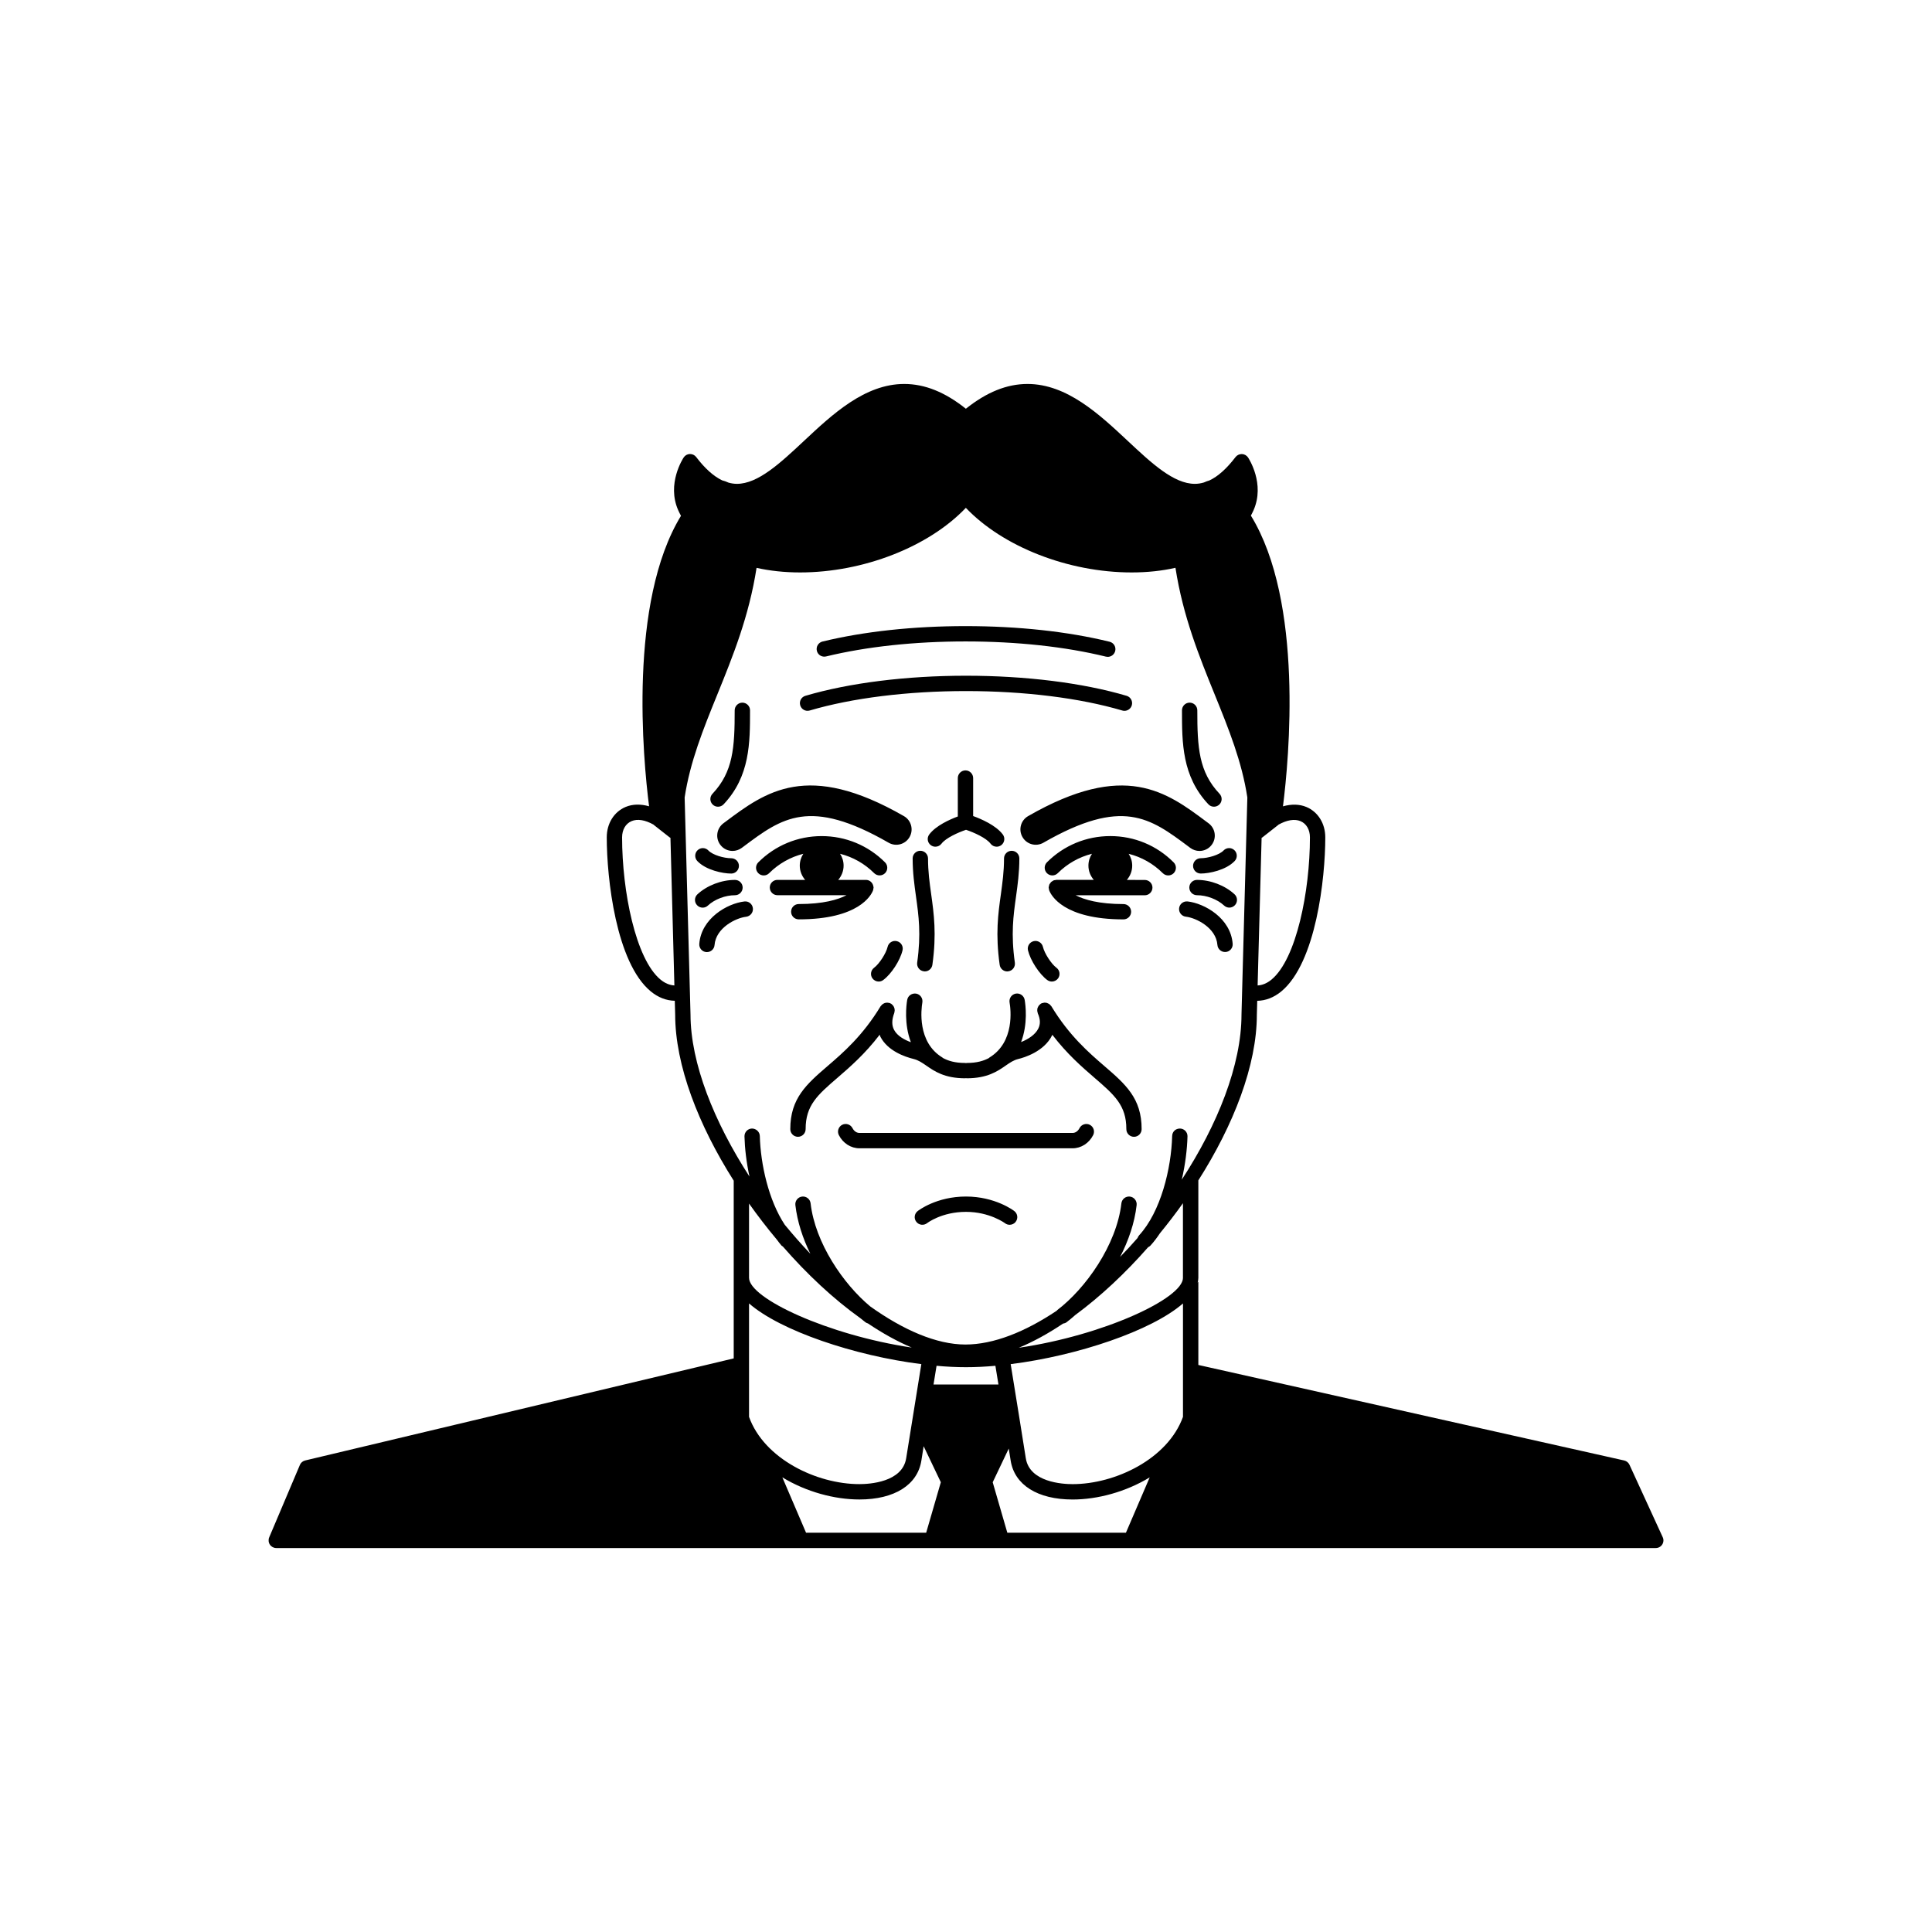 <?xml version="1.0" encoding="UTF-8"?>
<!-- Uploaded to: ICON Repo, www.iconrepo.com, Generator: ICON Repo Mixer Tools -->
<svg fill="#000000" width="800px" height="800px" version="1.1" viewBox="144 144 512 512" xmlns="http://www.w3.org/2000/svg">
 <path d="m584.64 551.38-8.805-19.191c-0.266-0.578-0.785-1.004-1.402-1.145l-112.86-25.316v-22.07c-0.055 0.09-0.121 0.168-0.18 0.258 0.105-0.422 0.18-0.855 0.18-1.281v-25.82c9.332-14.672 15.504-30.484 15.504-43.898l0.102-3.688c2.262-0.051 4.398-0.867 6.363-2.481 9.23-7.617 11.672-30.043 11.672-40.832 0-3.672-1.918-6.75-4.992-8.051-1.883-0.785-4.004-0.805-6.223-0.176 1.602-12.594 5.531-54.16-8.5-77.047 0.246-0.473 0.492-0.938 0.699-1.414 3.102-7.031-1.273-13.719-1.457-14-0.367-0.539-0.973-0.875-1.629-0.898-0.672 0-1.285 0.277-1.684 0.797-2.344 3.066-4.629 5.117-6.922 6.195-0.473 0.125-0.957 0.316-1.457 0.539-0.797 0.238-1.594 0.363-2.398 0.363-5.617 0-11.504-5.5-17.738-11.336-7.582-7.094-16.168-15.133-26.617-15.133-5.477 0-10.836 2.176-16.332 6.566-5.5-4.387-10.852-6.566-16.34-6.566-10.438 0-19.035 8.039-26.609 15.133-6.238 5.836-12.121 11.336-17.734 11.336-0.734 0-1.473-0.117-2.203-0.316-0.59-0.277-1.152-0.473-1.703-0.609-2.277-1.094-4.555-3.129-6.883-6.184-0.398-0.523-0.996-0.797-1.676-0.797-0.656 0.02-1.258 0.352-1.621 0.898-0.191 0.289-4.57 6.969-1.465 14 0.227 0.516 0.484 0.992 0.734 1.484-13.969 22.91-10.051 64.402-8.453 76.977-2.223-0.629-4.344-0.609-6.227 0.176-3.074 1.301-4.988 4.379-4.988 8.051 0 10.797 2.434 33.223 11.668 40.832 1.965 1.613 4.098 2.43 6.359 2.481l0.102 3.633c0 13.473 6.184 29.332 15.516 44.043v47.098l-113.58 27.051c-0.625 0.156-1.148 0.59-1.391 1.188l-8.133 19.191c-0.262 0.629-0.195 1.352 0.18 1.91 0.371 0.57 1.012 0.918 1.691 0.918h365.59c0.691 0 1.336-0.352 1.707-0.938 0.379-0.586 0.422-1.312 0.137-1.93zm-106.3-185.35c0.074-0.051 0.152-0.07 0.223-0.125l4.18-3.285c0.023-0.02 0.039-0.051 0.059-0.07 2.223-1.238 4.266-1.594 5.84-0.938 1.57 0.66 2.504 2.262 2.504 4.301 0 14.207-3.578 32.242-10.191 37.695-1.176 0.961-2.387 1.477-3.672 1.547zm-159.29 37.578c-6.621-5.453-10.188-23.488-10.188-37.695 0-2.035 0.938-3.641 2.5-4.301 1.578-0.672 3.621-0.316 5.84 0.926 0.023 0.031 0.035 0.059 0.07 0.082l4.176 3.285c0.07 0.059 0.145 0.082 0.227 0.125l1.043 39.125c-1.281-0.082-2.5-0.586-3.668-1.547zm7.941 9.199-1.555-57.465c1.445-9.496 4.949-18.156 8.621-27.195 4.168-10.262 8.438-20.801 10.438-33.656 3.527 0.785 7.391 1.211 11.531 1.211 16.82 0 34.137-6.82 43.934-17.121 9.793 10.293 27.105 17.121 43.934 17.121h0.012c4.172 0 8.051-0.422 11.602-1.23 1.996 12.863 6.262 23.402 10.438 33.676 3.672 9.043 7.176 17.703 8.613 27.195l-1.551 57.516c0 13.383-6.348 29.234-15.824 43.762 0.945-4.074 1.422-8.082 1.512-11.461 0.035-1.125-0.852-2.055-1.977-2.086-1.219 0-2.055 0.855-2.086 1.988-0.227 8.59-3.012 20.051-8.734 26.285-0.203 0.215-0.332 0.465-0.434 0.734-1.508 1.723-3.043 3.394-4.621 5.008 2.215-4.309 3.836-8.984 4.375-13.73 0.125-1.113-0.676-2.125-1.785-2.254-1.137-0.125-2.121 0.68-2.254 1.789-1.27 11.059-9.5 22.59-16.969 28.27-0.07 0.051-0.105 0.117-0.168 0.188-8.352 5.598-16.738 8.961-24.199 8.961-7.664 0-16.469-3.848-25.234-10.105-7.133-5.934-14.59-16.828-15.793-27.316-0.125-1.113-1.145-1.918-2.246-1.789-1.117 0.125-1.918 1.145-1.789 2.254 0.516 4.449 1.969 8.816 3.965 12.902-2.324-2.449-4.586-5.027-6.781-7.691-4.289-6.484-6.41-16.066-6.606-23.508-0.035-1.133-0.992-1.988-2.086-1.988-1.125 0.031-2.004 0.961-1.98 2.086 0.082 3.16 0.504 6.848 1.324 10.637-9.348-14.43-15.625-30.035-15.625-42.984zm81.609 98.098h-17.207c0.277-1.652 0.543-3.305 0.805-4.957 2.684 0.246 5.301 0.371 7.801 0.371 2.488 0 5.113-0.125 7.793-0.371 0.277 1.648 0.539 3.305 0.809 4.957zm-22.977-9.785c-22.152-3.305-43.121-13.027-43.121-18.488v-19.68c2.324 3.273 4.781 6.473 7.356 9.539 0.418 0.539 0.801 1.102 1.254 1.602 0.102 0.102 0.227 0.156 0.336 0.227 6.418 7.371 13.438 13.926 20.539 19 0.449 0.371 0.898 0.734 1.344 1.074 0.207 0.168 0.441 0.266 0.684 0.332 3.891 2.617 7.789 4.785 11.609 6.394zm-43.121 18.363v-30.062c8.293 7.246 27.922 13.855 45.66 16.086-1.559 9.582-3.184 19.66-4.012 24.922-0.992 6.387-9.738 6.879-12.395 6.879-11.289 0.008-25.23-6.652-29.254-17.824zm46.945 30.703h-31.836l-6.281-14.672c6.324 3.848 13.82 5.863 20.43 5.863 9.27 0 15.402-3.859 16.414-10.312 0.168-1.082 0.367-2.371 0.598-3.809l4.555 9.551zm52.938 0h-31.434l-3.875-13.371 4.254-8.934c0.188 1.188 0.359 2.262 0.504 3.18 1.012 6.465 7.144 10.324 16.414 10.324 6.606 0 14.105-2.016 20.434-5.863zm15.117-30.703c-4.027 11.168-17.965 17.828-29.258 17.828-2.66 0-11.395-0.492-12.398-6.879-0.82-5.266-2.453-15.332-4.004-24.922 17.734-2.231 37.363-8.848 45.66-16.086zm0-36.852c0 5.492-21.199 15.289-43.504 18.539 3.859-1.602 7.793-3.769 11.719-6.402 0.332-0.051 0.66-0.145 0.945-0.371 0.762-0.578 1.535-1.23 2.316-1.918 6.672-4.914 13.234-11.059 19.285-17.949 0.227-0.105 0.438-0.246 0.613-0.434 0.918-1.004 1.75-2.106 2.519-3.266 2.121-2.59 4.16-5.246 6.098-7.969v19.77zm-24.688-40.547c-0.996-0.504-2.223-0.105-2.734 0.887-0.402 0.797-1.094 1.27-1.84 1.27h-56.473c-0.746 0-1.438-0.473-1.844-1.27-0.516-0.992-1.738-1.395-2.734-0.887-0.996 0.508-1.391 1.742-0.883 2.734 1.102 2.156 3.195 3.492 5.461 3.492h56.473c2.262 0 4.359-1.34 5.461-3.492 0.508-1.008 0.109-2.227-0.887-2.734zm-32.812 19.008c-7.84 0-12.629 3.707-12.828 3.871-0.875 0.691-1.031 1.969-0.332 2.84 0.691 0.887 1.969 1.031 2.848 0.344 0.047-0.039 3.875-2.992 10.312-2.992 6.273 0 10.293 2.984 10.328 3.004 0.367 0.289 0.801 0.422 1.234 0.422 0.605 0 1.215-0.266 1.605-0.797 0.691-0.887 0.523-2.156-0.367-2.84-0.203-0.164-5.09-3.852-12.801-3.852zm-41.426-128.8c11.281-3.324 25.992-5.152 41.422-5.152 15.434 0 30.145 1.828 41.414 5.152 0.191 0.059 0.383 0.09 0.574 0.09 0.875 0 1.691-0.578 1.953-1.465 0.316-1.074-0.309-2.207-1.371-2.519-11.637-3.438-26.754-5.324-42.566-5.324-15.816 0-30.93 1.891-42.566 5.324-1.078 0.316-1.688 1.438-1.371 2.519 0.312 1.07 1.441 1.699 2.512 1.375zm4.344-14.328c10.691-2.602 23.469-3.977 36.969-3.977 13.598 0 26.461 1.395 37.188 4.027 0.16 0.039 0.324 0.059 0.488 0.059 0.918 0 1.75-0.629 1.977-1.559 0.266-1.094-0.398-2.188-1.496-2.449-11.035-2.707-24.234-4.141-38.148-4.141-13.816 0-26.934 1.414-37.926 4.086-1.09 0.266-1.758 1.367-1.496 2.457 0.254 1.094 1.344 1.754 2.445 1.496zm73.777 108.57c-4.152-3.582-9.32-8.031-14.07-15.859-0.051-0.09-0.125-0.137-0.188-0.207-0.09-0.105-0.172-0.215-0.281-0.309-0.098-0.082-0.191-0.125-0.309-0.188-0.117-0.07-0.246-0.137-0.379-0.176-0.105-0.039-0.227-0.051-0.344-0.059-0.137-0.02-0.266-0.039-0.406-0.02-0.137 0.012-0.262 0.051-0.395 0.09-0.09 0.031-0.18 0.02-0.266 0.059-0.047 0.02-0.07 0.059-0.105 0.07-0.047 0.02-0.09 0.02-0.125 0.051-0.086 0.051-0.125 0.125-0.207 0.188-0.102 0.09-0.207 0.176-0.293 0.277-0.086 0.105-0.141 0.215-0.203 0.324-0.066 0.117-0.125 0.227-0.16 0.344-0.047 0.125-0.055 0.258-0.07 0.383-0.012 0.125-0.023 0.258-0.016 0.383 0.012 0.137 0.047 0.266 0.09 0.402 0.023 0.09 0.02 0.176 0.059 0.266 0.684 1.527 0.73 2.836 0.145 4.004-0.812 1.664-2.727 2.871-4.574 3.602 1.84-4.84 1.188-9.801 0.953-11.18-0.191-1.102-1.246-1.848-2.348-1.664-1.102 0.195-1.844 1.238-1.656 2.352 0.301 1.723 1.426 10.5-5.336 14.59-0.055 0.039-0.09 0.09-0.137 0.137-1.422 0.746-3.16 1.301-5.883 1.301-0.074 0-0.133 0.031-0.203 0.039-0.066-0.012-0.121-0.039-0.195-0.039-2.75 0-4.488-0.551-5.918-1.32-0.051-0.031-0.074-0.082-0.121-0.117-6.742-4.074-5.613-12.871-5.324-14.59 0.188-1.113-0.555-2.168-1.664-2.352-1.117-0.156-2.152 0.559-2.348 1.664-0.238 1.375-0.867 6.359 0.973 11.211-1.598-0.578-3.578-1.602-4.457-3.273-0.641-1.219-0.621-2.676 0.059-4.469 0.031-0.07 0.02-0.145 0.039-0.215 0.031-0.137 0.059-0.266 0.07-0.395 0-0.137 0-0.266-0.023-0.395-0.02-0.117-0.039-0.246-0.086-0.363-0.039-0.125-0.102-0.238-0.16-0.352-0.066-0.105-0.133-0.215-0.215-0.309-0.09-0.105-0.191-0.195-0.301-0.289-0.059-0.039-0.102-0.105-0.168-0.145-0.051-0.039-0.109-0.039-0.172-0.059-0.055-0.031-0.098-0.082-0.152-0.102-0.07-0.031-0.137-0.02-0.207-0.039-0.145-0.039-0.289-0.059-0.43-0.07-0.117 0-0.23 0-0.348 0.02-0.137 0.02-0.273 0.039-0.402 0.09-0.117 0.039-0.223 0.102-0.324 0.156-0.117 0.07-0.227 0.137-0.328 0.227-0.102 0.09-0.18 0.188-0.266 0.289-0.051 0.07-0.117 0.102-0.156 0.176-4.75 7.836-9.914 12.289-14.066 15.859-5.523 4.762-9.875 8.52-9.863 16.707 0.004 1.125 0.918 2.023 2.031 2.023h0.004c1.129 0 2.031-0.918 2.031-2.035-0.012-6.309 3.168-9.062 8.453-13.617 3.309-2.863 7.246-6.266 11.168-11.395 0.086 0.188 0.125 0.395 0.215 0.578 1.949 3.699 6.359 5.254 8.812 5.856 1.223 0.309 2.152 0.938 3.32 1.742 2.168 1.508 4.863 3.367 10.328 3.367 0.074 0 0.133-0.031 0.195-0.039 0.07 0.012 0.125 0.039 0.203 0.039 5.457 0 8.152-1.859 10.324-3.367 1.164-0.805 2.09-1.438 3.316-1.742 1.57-0.371 6.867-1.961 8.992-6.297 0.02-0.051 0.023-0.09 0.051-0.125 3.926 5.129 7.844 8.52 11.16 11.387 5.281 4.555 8.469 7.309 8.453 13.617-0.004 1.125 0.906 2.035 2.023 2.035h0.004c1.117 0 2.023-0.906 2.023-2.023 0.031-8.191-4.324-11.949-9.848-16.711zm-81.016-42.953c-1.129 0-2.031 0.906-2.031 2.035 0 1.125 0.906 2.023 2.031 2.023 15.906 0 19.184-6.398 19.664-7.629 0-0.012 0.004-0.02 0.004-0.031 0.02-0.039 0.039-0.102 0.047-0.117 0.039-0.105 0.031-0.215 0.047-0.324 0.02-0.105 0.066-0.215 0.066-0.332 0-0.02-0.012-0.039-0.012-0.07-0.012-0.105-0.039-0.207-0.059-0.316-0.188-0.926-0.973-1.641-1.961-1.641h-7.336c0.871-1.023 1.422-2.332 1.422-3.777 0-1.16-0.344-2.231-0.938-3.141 3.391 0.855 6.504 2.602 9.043 5.141 0.797 0.785 2.086 0.785 2.875 0 0.789-0.797 0.789-2.086 0-2.871-4.484-4.488-10.449-6.957-16.797-6.957-6.344 0-12.309 2.469-16.793 6.957-0.797 0.797-0.797 2.074 0 2.871 0.395 0.402 0.922 0.598 1.438 0.598 0.523 0 1.039-0.195 1.438-0.598 2.539-2.539 5.664-4.281 9.055-5.141-0.586 0.906-0.938 1.98-0.938 3.141 0 1.445 0.551 2.754 1.426 3.777h-7.344c-1.125 0-2.031 0.906-2.031 2.023 0 1.117 0.91 2.035 2.031 2.035h18.312c-2.316 1.203-6.203 2.344-12.66 2.344zm-21.402-25.793c0.535 0 1.082-0.207 1.48-0.629 7.008-7.43 7.008-16.312 7.008-24.914 0-1.125-0.918-2.035-2.035-2.035-1.117 0-2.031 0.918-2.031 2.035 0 9.879-0.398 16.293-5.891 22.121-0.777 0.816-0.734 2.106 0.082 2.871 0.383 0.367 0.887 0.551 1.387 0.551zm9.242 26.906c-0.121-1.125-1.133-1.93-2.242-1.797-4.508 0.516-11.43 4.438-11.961 11.23-0.09 1.125 0.746 2.098 1.863 2.188h0.16c1.047 0 1.941-0.805 2.019-1.867 0.363-4.613 5.719-7.203 8.367-7.496 1.125-0.145 1.922-1.145 1.793-2.258zm-7.82-22.508c-1.793 1.352-2.168 3.883-0.82 5.688 0.797 1.074 2.019 1.633 3.254 1.633 0.848 0 1.699-0.266 2.43-0.805l0.504-0.371c10.137-7.578 17.453-13.059 38.422-1.004 1.949 1.125 4.434 0.453 5.551-1.496 1.117-1.949 0.449-4.438-1.496-5.551-25.605-14.723-36.652-6.453-47.344 1.535zm2.09 13.316c1.117 0 2.031-0.918 2.031-2.035 0-1.117-0.918-2.023-2.031-2.023-1.941 0-4.906-0.848-6.051-2.047-0.77-0.816-2.055-0.855-2.867-0.082-0.816 0.766-0.848 2.066-0.074 2.871 2.285 2.41 6.731 3.316 8.992 3.316zm-6.199 8.488c1.793-1.672 4.625-2.746 7.188-2.746 1.125 0 2.031-0.918 2.031-2.035 0-1.117-0.91-2.023-2.031-2.023-3.586 0-7.402 1.457-9.957 3.82-0.82 0.766-0.867 2.047-0.105 2.871 0.398 0.434 0.945 0.66 1.492 0.66 0.492 0 0.992-0.176 1.383-0.547zm84.867-23.711c-1.949 1.113-2.621 3.602-1.496 5.543 1.117 1.961 3.602 2.625 5.547 1.508 20.965-12.047 28.285-6.574 38.422 0.992l0.508 0.383c0.734 0.539 1.582 0.805 2.43 0.805 1.238 0 2.465-0.559 3.254-1.633 1.344-1.797 0.973-4.336-0.828-5.688l-0.504-0.371c-10.68-7.996-21.738-16.25-47.332-1.539zm42.262 22.613c-1.129-0.117-2.121 0.68-2.246 1.797-0.125 1.113 0.676 2.117 1.785 2.242 2.656 0.297 8.016 2.883 8.367 7.496 0.086 1.062 0.973 1.867 2.019 1.867h0.16c1.117-0.09 1.953-1.062 1.863-2.188-0.52-6.781-7.441-10.703-11.949-11.215zm1.453-9.43c0 1.125 0.91 2.035 2.031 2.035 2.262 0 6.699-0.906 8.996-3.316 0.77-0.805 0.742-2.106-0.074-2.871-0.82-0.777-2.102-0.734-2.875 0.082-1.109 1.168-4.102 2.047-6.047 2.047-1.117-0.004-2.031 0.906-2.031 2.023zm-21.934-7.891c-6.348 0-12.309 2.469-16.797 6.957-0.785 0.797-0.785 2.074 0 2.871 0.398 0.402 0.922 0.598 1.441 0.598 0.52 0 1.039-0.195 1.438-0.598 2.539-2.539 5.656-4.281 9.059-5.141-0.59 0.906-0.938 1.98-0.938 3.141 0 1.445 0.539 2.754 1.422 3.777h-9.926c-0.117 0-0.223 0.051-0.332 0.07-0.105 0.012-0.211 0-0.316 0.039-0.023 0-0.035 0.031-0.055 0.031-0.152 0.059-0.273 0.145-0.402 0.238-0.098 0.059-0.191 0.105-0.281 0.188-0.09 0.09-0.168 0.207-0.238 0.324-0.074 0.102-0.156 0.188-0.211 0.297-0.055 0.117-0.066 0.246-0.098 0.371-0.035 0.125-0.082 0.258-0.086 0.395 0 0.031-0.016 0.051-0.016 0.082 0 0.125 0.051 0.238 0.07 0.344 0.02 0.105 0.012 0.207 0.039 0.316 0.012 0.02 0.031 0.082 0.051 0.117 0.004 0.012 0.004 0.02 0.012 0.031 0.473 1.23 3.758 7.629 19.66 7.629 1.117 0 2.023-0.906 2.023-2.023 0-1.133-0.91-2.035-2.023-2.035-6.473 0-10.363-1.145-12.68-2.332h18.324c1.117 0 2.031-0.918 2.031-2.035 0-1.117-0.918-2.023-2.031-2.023l-4.758-0.012c0.883-1.023 1.422-2.332 1.422-3.777 0-1.16-0.344-2.231-0.938-3.141 3.394 0.855 6.516 2.602 9.055 5.141 0.789 0.785 2.082 0.785 2.867 0 0.797-0.797 0.797-2.086 0-2.871-4.481-4.5-10.441-6.969-16.789-6.969zm27.477-7.785c0.504 0 1.004-0.188 1.395-0.551 0.816-0.766 0.852-2.055 0.082-2.871-5.5-5.824-5.894-12.242-5.894-22.121 0-1.125-0.918-2.035-2.031-2.035-1.125 0-2.031 0.918-2.031 2.035 0 8.602 0 17.488 7.008 24.914 0.395 0.426 0.934 0.629 1.473 0.629zm-4.5 19.398c-1.129 0-2.035 0.906-2.035 2.023 0 1.117 0.91 2.035 2.035 2.035 2.562 0 5.387 1.074 7.195 2.746 0.387 0.363 0.887 0.539 1.375 0.539 0.551 0 1.094-0.227 1.496-0.66 0.754-0.828 0.707-2.106-0.117-2.871-2.551-2.356-6.367-3.812-9.949-3.812zm-47.078-5.688c0-1.125-0.91-2.023-2.031-2.023-1.129 0-2.031 0.906-2.031 2.023 0 3.492-0.414 6.414-0.836 9.516-0.727 5.152-1.465 10.5-0.316 18.676 0.137 1.012 1.012 1.754 2.004 1.754 0.098 0 0.188-0.012 0.281-0.031 1.117-0.145 1.895-1.18 1.738-2.293-1.074-7.609-0.402-12.438 0.316-17.551 0.426-3.094 0.875-6.301 0.875-10.07zm-14.277-23.332c-1.125 0-2.031 0.918-2.031 2.035v10.176c-2.09 0.777-5.809 2.418-7.57 4.769-0.676 0.898-0.488 2.168 0.414 2.84 0.359 0.266 0.785 0.402 1.211 0.402 0.621 0 1.234-0.277 1.633-0.816 1.113-1.484 4.387-2.961 6.488-3.664 2.102 0.699 5.375 2.176 6.488 3.664 0.402 0.539 1.008 0.816 1.629 0.816 0.422 0 0.852-0.137 1.215-0.402 0.898-0.68 1.082-1.949 0.414-2.84-1.848-2.469-5.848-4.152-7.859-4.883v-10.066c-0.004-1.113-0.914-2.031-2.031-2.031zm-11.969 21.301c-1.125 0-2.031 0.906-2.031 2.023 0 3.769 0.453 6.977 0.883 10.078 0.715 5.117 1.387 9.941 0.316 17.543-0.152 1.113 0.621 2.144 1.734 2.293 0.102 0.02 0.195 0.031 0.293 0.031 0.988 0 1.863-0.734 2.004-1.754 1.148-8.176 0.398-13.512-0.316-18.676-0.434-3.098-0.84-6.019-0.84-9.516-0.008-1.117-0.922-2.023-2.043-2.023zm-12.25 31c-0.898 0.672-1.09 1.941-0.418 2.84 0.402 0.527 1.012 0.816 1.637 0.816 0.422 0 0.848-0.137 1.203-0.402 2.141-1.582 4.484-5.184 5.113-7.863 0.266-1.094-0.414-2.188-1.508-2.438-1.094-0.266-2.188 0.414-2.445 1.508-0.402 1.73-2.215 4.527-3.582 5.539zm45.891 3.254c0.367 0.266 0.797 0.402 1.215 0.402 0.625 0 1.234-0.289 1.637-0.816 0.672-0.906 0.484-2.176-0.414-2.84-1.371-1.023-3.18-3.809-3.586-5.543-0.262-1.094-1.367-1.773-2.445-1.508-1.094 0.258-1.773 1.352-1.516 2.438 0.641 2.672 2.984 6.277 5.109 7.867z"/>
</svg>